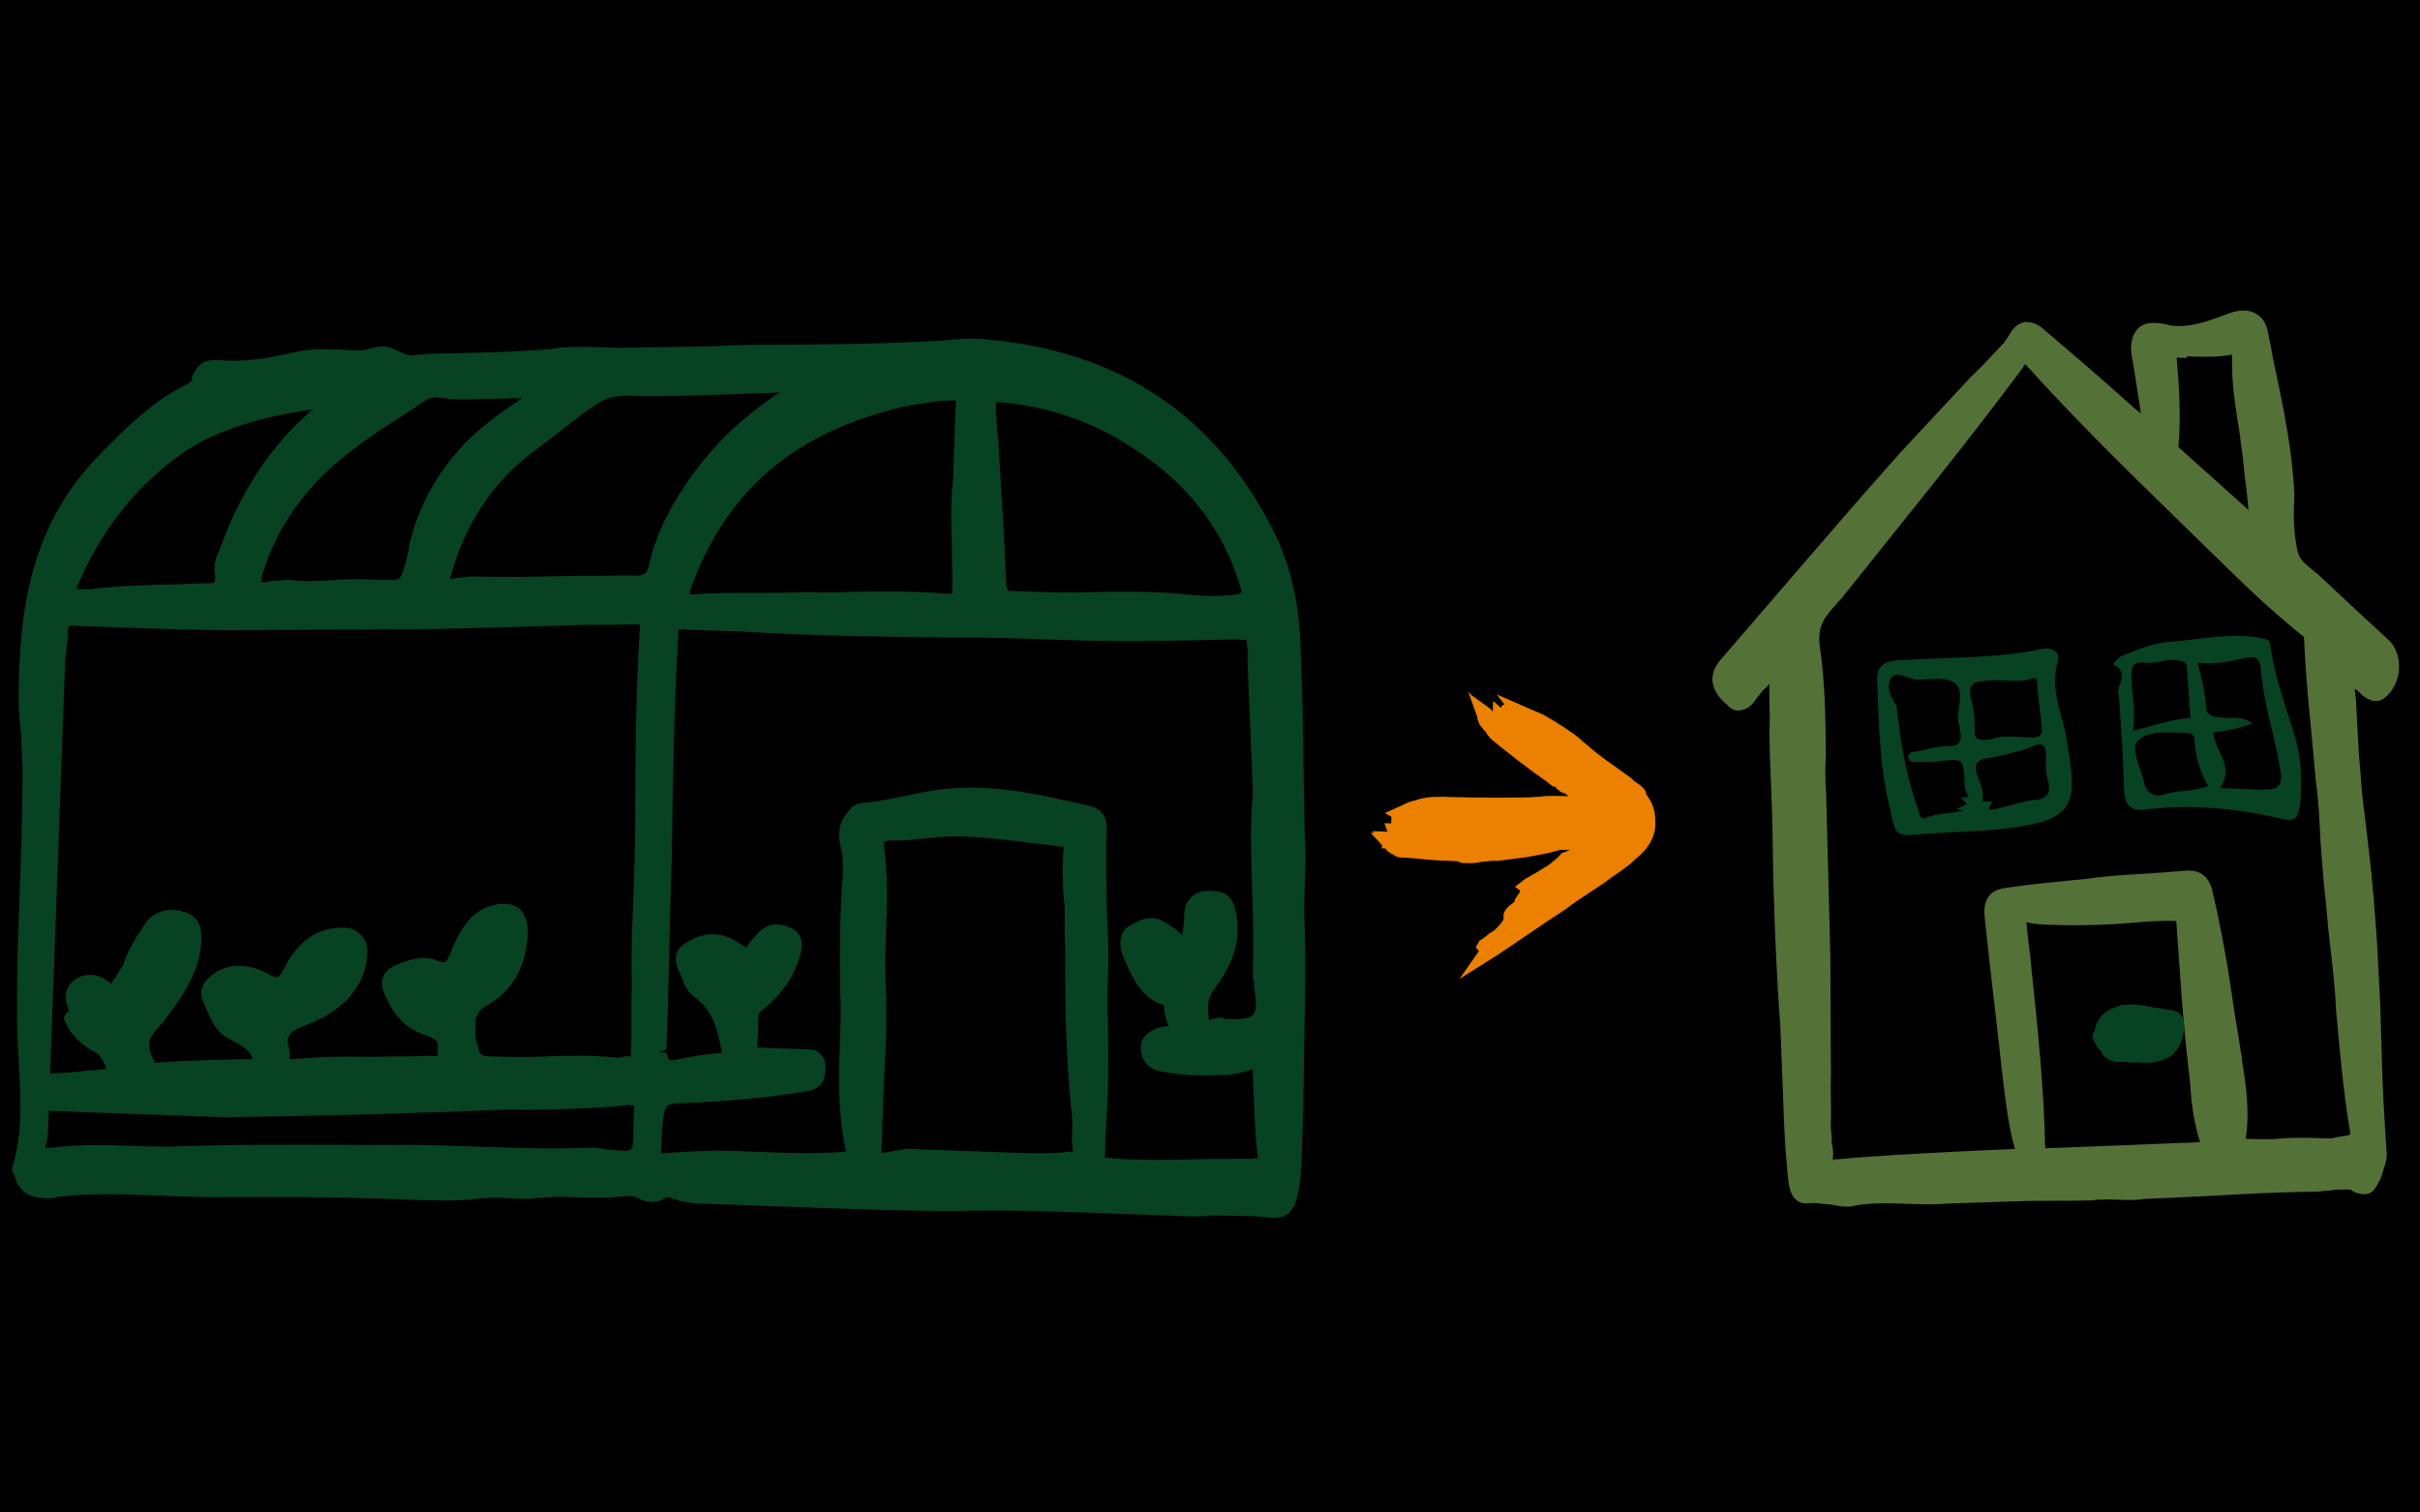 <svg width="144" height="90" viewBox="0 0 144 90" fill="none" xmlns="http://www.w3.org/2000/svg">
    <rect width="144" height="90" fill="#00000000" />
    <g transform="translate(0,13)">
        <path d="M77.644 42.316C77.58 41.312 77.613 40.413 77.65 39.414C77.682 38.514 77.715 37.615 77.644 36.812C77.588 35.609 77.628 34.51 77.572 33.307C77.57 30.605 77.472 27.8 77.371 25.094C77.259 22.688 76.736 20.568 75.898 18.836C72.452 11.806 66.691 7.894 58.71 7.202C57.715 7.066 56.608 7.226 55.705 7.293C55.205 7.275 54.802 7.36 54.302 7.342C52.096 7.462 49.894 7.482 47.692 7.501C45.99 7.539 44.191 7.474 42.385 7.608C40.582 7.642 38.68 7.673 36.678 7.7C36.378 7.689 35.978 7.675 35.678 7.664C34.779 7.631 33.779 7.595 32.873 7.762C31.267 7.903 29.764 7.949 28.161 7.99C26.959 8.046 25.659 7.999 24.453 8.155C24.253 8.148 24.057 8.041 23.761 7.93C23.368 7.715 22.876 7.497 22.269 7.675C21.558 7.95 20.863 7.824 20.063 7.795C19.264 7.766 18.564 7.74 17.757 7.911C16.244 8.256 14.934 8.509 13.535 8.458C13.435 8.454 13.335 8.45 13.335 8.45C12.935 8.436 12.239 8.31 11.821 8.796C11.614 8.988 11.4 9.381 11.389 9.68C11.389 9.68 11.289 9.677 11.285 9.777C9.146 10.8 7.486 12.44 5.717 14.277C1.66 18.532 1.171 23.718 1.107 28.218C1.081 28.918 1.152 29.721 1.226 30.424C1.301 31.127 1.272 31.927 1.346 32.63C1.34 35.532 1.235 38.43 1.133 41.228C1.064 43.127 0.991 45.125 1.021 47.028C0.985 48.027 1.048 49.03 1.112 50.033C1.232 52.239 1.359 54.245 0.783 56.325C0.672 56.621 0.764 56.825 0.861 56.928C1.12 58.038 1.913 58.267 2.612 58.293C2.912 58.304 3.212 58.315 3.415 58.222C5.325 57.992 7.224 58.061 9.122 58.13C10.122 58.166 11.121 58.203 12.22 58.243C16.625 58.203 20.226 58.234 23.624 58.358L24.523 58.391C25.822 58.438 27.121 58.486 28.428 58.333C29.031 58.255 29.631 58.277 30.23 58.299C30.63 58.313 30.93 58.325 31.329 58.339C31.629 58.35 31.933 58.261 32.333 58.276C32.936 58.197 33.535 58.219 34.235 58.245C35.234 58.281 36.233 58.318 37.34 58.158C37.44 58.161 37.74 58.172 37.936 58.28C38.328 58.494 39.021 58.719 39.639 58.242C39.639 58.242 39.639 58.242 39.739 58.245C39.838 58.249 39.938 58.253 40.035 58.356C40.135 58.36 40.334 58.367 40.431 58.471C40.73 58.482 41.027 58.592 41.327 58.603C43.425 58.68 45.524 58.756 47.622 58.833C50.62 58.942 53.718 59.055 56.72 59.064C59.625 58.97 62.723 59.083 65.621 59.189C67.22 59.247 68.919 59.309 70.518 59.367C71.018 59.385 71.617 59.407 72.121 59.326C73.22 59.366 74.423 59.309 75.518 59.449C76.414 59.582 76.928 59.201 77.161 58.309C77.39 57.516 77.419 56.717 77.445 56.017C77.477 55.118 77.51 54.218 77.543 53.319C77.582 49.518 77.713 45.92 77.644 42.316ZM26.76 10.741C27.06 10.752 27.36 10.763 27.66 10.774C28.663 10.71 29.762 10.75 30.765 10.687C30.865 10.691 30.965 10.694 31.065 10.698C29.936 11.457 28.704 12.313 27.665 13.376C26.104 15.02 24.932 16.979 24.341 19.459L24.334 19.659C24.216 20.155 24.094 20.75 23.876 21.243C23.765 21.539 23.565 21.532 22.866 21.506C21.966 21.474 20.967 21.437 20.064 21.504C19.061 21.568 18.158 21.635 17.262 21.502C16.862 21.488 16.459 21.573 16.159 21.562C16.059 21.558 15.956 21.655 15.856 21.651C15.656 21.644 15.556 21.64 15.556 21.64C15.556 21.64 15.559 21.54 15.567 21.34C16.025 19.756 16.783 18.183 17.936 16.724C19.723 14.387 22.179 12.876 24.536 11.36L25.358 10.79C25.665 10.601 26.164 10.619 26.76 10.741ZM14.251 24.494C16.653 24.482 18.955 24.466 21.357 24.453C22.96 24.412 24.459 24.466 26.061 24.425C27.664 24.383 29.267 24.341 30.869 24.3C31.872 24.236 32.871 24.273 33.874 24.209C35.177 24.157 36.476 24.204 37.779 24.151C37.879 24.155 37.879 24.155 37.879 24.155C37.979 24.159 38.079 24.162 38.079 24.162C38.079 24.162 38.075 24.262 38.068 24.462C37.844 27.856 37.82 31.258 37.8 34.559C37.823 36.661 37.743 38.86 37.663 41.058C37.605 42.657 37.55 44.156 37.592 45.759C37.548 46.958 37.601 48.261 37.557 49.46C37.553 49.56 37.542 49.86 37.542 49.86C37.542 49.86 37.443 49.856 37.343 49.852C37.143 49.845 36.939 49.938 36.839 49.934C36.739 49.931 36.739 49.931 36.639 49.927C35.144 49.772 33.641 49.818 32.239 49.867C31.236 49.93 30.136 49.89 29.037 49.85C28.637 49.835 28.541 49.732 28.456 49.328L28.367 49.025C28.278 48.721 28.285 48.522 28.296 48.222C28.222 47.519 28.436 47.126 28.947 46.845C30.478 46 31.332 44.53 31.405 42.531C31.427 41.932 31.245 41.425 30.957 41.114C30.568 40.8 30.072 40.681 29.365 40.856C27.951 41.205 27.408 42.386 26.976 43.27L26.865 43.567C26.536 44.355 26.536 44.355 25.943 44.133C25.155 43.804 24.141 44.168 23.53 44.446C23.123 44.631 22.916 44.824 22.805 45.12C22.695 45.416 22.683 45.716 22.869 46.123C23.421 47.444 24.191 48.272 25.38 48.616C25.676 48.727 25.872 48.834 25.968 48.938C26.065 49.041 26.061 49.141 26.043 49.641C26.039 49.741 26.035 49.841 26.035 49.841C25.936 49.837 25.736 49.83 25.636 49.826C24.433 49.882 23.234 49.839 22.031 49.895C20.532 49.84 18.929 49.882 17.423 50.027C17.323 50.023 17.223 50.02 17.223 50.02C17.23 49.82 17.234 49.72 17.241 49.52C16.971 48.71 17.082 48.413 18.299 47.958C19.009 47.683 20.027 47.22 20.863 46.25C21.492 45.472 21.821 44.684 21.857 43.684C21.875 43.185 21.69 42.778 21.397 42.567C21.108 42.256 20.613 42.138 20.009 42.216C18.403 42.358 17.46 43.524 16.92 44.605C16.599 45.194 16.495 45.29 16.006 44.972C14.829 44.329 13.63 44.285 12.705 44.952C11.78 45.618 11.958 46.225 12.047 46.529C12.143 46.632 12.139 46.732 12.232 46.936C12.51 47.546 12.781 48.357 13.566 48.786L13.762 48.893C14.45 49.218 14.939 49.536 15.021 50.039L14.621 50.025C12.919 50.063 11.116 50.097 9.31 50.232L9.21 50.228C9.21 50.228 9.118 50.024 9.025 49.821C8.654 49.007 8.969 48.618 9.594 47.94C9.697 47.844 9.801 47.748 9.908 47.552C10.855 46.285 11.805 44.919 11.967 43.224C11.985 42.724 12.125 41.628 11.037 41.289C10.049 40.952 9.138 41.219 8.61 42.001C8.081 42.782 7.548 43.663 7.319 44.455C7.212 44.651 7.005 44.844 6.894 45.14C6.79 45.236 6.683 45.433 6.58 45.529L6.483 45.425C5.802 44.9 5.003 44.871 4.385 45.349C3.663 45.923 3.934 46.733 4.119 47.141C3.809 47.429 3.805 47.529 3.801 47.629C4.076 48.34 4.553 48.958 5.435 49.49C5.927 49.708 6.116 50.015 6.298 50.522L6.294 50.622L6.194 50.618C5.691 50.7 5.191 50.682 4.688 50.764C4.084 50.842 3.585 50.823 2.982 50.901C2.985 50.802 2.989 50.702 2.996 50.502L3.874 26.418C3.892 25.918 4.014 25.322 4.032 24.823L4.043 24.523C4.05 24.323 4.154 24.227 4.154 24.227C4.154 24.227 4.354 24.234 4.554 24.241L6.752 24.321C9.251 24.412 11.749 24.503 14.251 24.494ZM40.783 15.855C39.726 17.418 38.968 18.991 38.606 20.679C38.492 21.075 38.384 21.271 37.785 21.25C36.885 21.217 36.082 21.288 35.183 21.255C32.881 21.271 30.575 21.387 28.177 21.3C27.877 21.289 27.573 21.378 27.373 21.37C27.174 21.363 26.97 21.456 26.77 21.448C27.694 18.08 29.387 15.54 32.058 13.636C33.087 12.873 34.015 12.106 35.044 11.343L35.351 11.154C36.176 10.484 37.175 10.52 38.175 10.557C38.474 10.568 38.674 10.575 38.974 10.586C40.077 10.526 41.076 10.562 42.179 10.502C43.582 10.454 44.985 10.405 46.387 10.356C43.927 11.967 42.159 13.804 40.783 15.855ZM13.241 19.254C13.238 19.354 13.134 19.451 13.13 19.55C12.912 20.043 12.694 20.535 12.776 21.038C12.858 21.542 12.754 21.638 12.754 21.638C12.65 21.734 12.251 21.72 11.951 21.709L10.748 21.765C8.946 21.799 7.143 21.834 5.333 22.068C5.134 22.061 4.834 22.05 4.534 22.039C5.961 18.589 8.165 15.767 11.139 13.774C13.393 12.355 16.016 11.75 18.633 11.345C16.258 13.36 14.461 15.996 13.241 19.254ZM2.729 55.095C2.84 54.799 2.85 54.499 2.861 54.199L2.869 53.999C2.883 53.6 2.898 53.2 2.901 53.1C3.001 53.104 3.401 53.118 3.801 53.133C5.2 53.184 6.499 53.231 7.898 53.282L9.197 53.33C9.697 53.348 10.097 53.362 10.596 53.38C11.496 53.413 12.395 53.446 13.294 53.479C17.099 53.417 21.104 53.363 25.012 53.206L26.615 53.164C28.217 53.122 29.824 52.981 31.523 53.043C33.225 53.005 35.028 52.97 36.734 52.832L37.337 52.754C37.437 52.758 37.437 52.758 37.537 52.761C37.637 52.765 37.737 52.769 37.737 52.769C37.737 52.769 37.733 52.869 37.726 53.069C37.715 53.368 37.7 53.768 37.686 54.168C37.667 54.667 37.749 55.171 37.542 55.363C37.435 55.56 36.839 55.438 36.339 55.42C36.039 55.409 35.643 55.294 35.343 55.283C32.938 55.396 30.439 55.305 28.141 55.221C26.442 55.159 24.743 55.097 22.941 55.131L19.839 55.118C16.937 55.113 13.936 55.103 10.931 55.194C10.027 55.261 9.028 55.225 8.129 55.192C6.43 55.13 4.731 55.068 3.021 55.306C2.821 55.299 2.721 55.295 2.621 55.291C2.721 55.295 2.725 55.195 2.729 55.095ZM73.668 22.357C72.562 22.517 71.362 22.474 70.267 22.334C68.472 22.168 66.569 22.199 64.767 22.233C63.264 22.278 61.865 22.227 60.266 22.169C60.166 22.165 59.966 22.158 59.966 22.158C59.966 22.158 59.97 22.058 59.877 21.855C59.776 19.149 59.582 16.24 59.395 13.131C59.313 12.628 59.335 12.028 59.253 11.525C59.261 11.325 59.268 11.125 59.275 10.925C62.869 11.157 66.023 12.472 68.845 14.677C71.374 16.67 73.082 19.234 73.875 22.165L73.872 22.265C73.772 22.261 73.768 22.361 73.668 22.357ZM56.777 10.835C56.877 10.838 56.877 10.838 56.877 10.838C56.877 10.838 56.873 10.938 56.869 11.038C56.837 11.937 56.8 12.937 56.764 13.936L56.706 15.535C56.558 16.831 56.607 18.233 56.649 19.836C56.623 20.535 56.698 21.238 56.672 21.938C56.661 22.238 56.658 22.338 56.658 22.338C56.658 22.338 56.558 22.334 56.358 22.327C54.463 22.158 52.46 22.185 50.558 22.215C49.755 22.286 48.855 22.253 48.056 22.224L46.553 22.27C44.751 22.304 42.952 22.238 41.146 22.373L41.046 22.369C41.046 22.369 41.05 22.269 41.053 22.169C43.174 16.142 47.406 12.594 54.064 11.136C55.17 10.976 55.977 10.805 56.777 10.835ZM52.443 55.606C52.45 55.406 52.458 55.207 52.465 55.007L52.472 54.807C52.505 53.907 52.538 53.008 52.571 52.109C52.647 50.01 52.823 47.915 52.704 45.709C52.644 44.606 52.684 43.507 52.724 42.408C52.782 40.809 52.844 39.11 52.606 37.4C52.614 37.2 52.617 37.1 52.617 37.1C52.617 37.1 52.721 37.004 53.021 37.015C53.72 37.041 54.323 36.962 55.027 36.888C55.83 36.817 56.533 36.743 57.232 36.768C58.432 36.812 59.727 36.959 60.923 37.103C61.718 37.232 62.418 37.258 63.214 37.387C63.214 37.387 63.214 37.387 63.314 37.39C63.174 38.486 63.237 39.489 63.301 40.492C63.383 40.995 63.364 41.495 63.346 41.994L63.384 43.697C63.364 46.998 63.44 50.403 63.819 53.719C63.812 53.919 63.805 54.119 63.797 54.319C63.783 54.719 63.768 55.118 63.854 55.522C63.854 55.522 63.854 55.522 63.754 55.518C62.547 55.674 61.248 55.627 59.949 55.58C59.649 55.569 59.249 55.554 58.95 55.543C58.85 55.54 58.75 55.536 58.65 55.532C57.151 55.478 55.552 55.419 53.953 55.361L52.443 55.606ZM71.042 55.984C69.339 56.022 67.637 56.06 65.941 55.898C65.841 55.895 65.841 55.895 65.742 55.891C65.742 55.891 65.745 55.791 65.749 55.691C65.76 55.391 65.771 55.091 65.782 54.792C65.793 54.492 65.8 54.292 65.811 53.992C65.984 51.997 65.96 49.895 65.933 47.893C65.87 46.89 65.906 45.89 65.942 44.891C65.986 43.692 65.93 42.489 65.87 41.386C65.832 39.683 65.794 37.981 65.852 36.382C65.87 35.882 65.796 35.179 64.804 34.943C62.124 34.345 59.248 33.64 56.335 33.934C55.532 34.005 54.725 34.175 53.918 34.346C53.112 34.517 52.305 34.687 51.502 34.758C51.002 34.74 50.592 35.025 50.377 35.418C49.959 35.903 49.834 36.599 50.008 37.306C50.182 38.012 50.16 38.612 50.139 39.212C49.959 41.406 49.975 43.709 49.995 45.911C50.054 47.014 50.014 48.113 49.971 49.312L49.956 49.712C49.887 51.611 49.914 53.613 50.344 55.53L50.245 55.526C48.738 55.671 47.139 55.613 45.64 55.559C44.941 55.533 44.141 55.504 43.442 55.478C42.442 55.442 41.34 55.502 40.337 55.565C40.037 55.554 39.733 55.643 39.334 55.629C39.341 55.429 39.348 55.229 39.355 55.029C39.377 54.43 39.399 53.83 39.521 53.234C39.639 52.738 39.739 52.742 40.242 52.66C42.948 52.558 45.557 52.353 47.974 51.941C49.08 51.781 49.109 50.982 49.124 50.582C49.138 50.182 49.046 49.979 48.853 49.772C48.664 49.465 48.264 49.45 48.065 49.443C47.965 49.439 47.965 49.439 47.865 49.435C47.465 49.421 47.065 49.406 46.666 49.392C46.166 49.373 45.566 49.352 45.067 49.334L45.07 49.233C45.092 48.634 45.114 48.034 45.136 47.435C45.139 47.335 45.143 47.235 45.45 47.046L45.554 46.95C46.586 46.087 47.222 45.109 47.562 44.021C47.676 43.625 48.013 42.636 47.028 42.2C46.339 41.875 45.536 41.946 45.011 42.627C44.804 42.82 44.593 43.112 44.382 43.405C43.605 42.776 42.523 42.236 41.199 42.888C40.892 43.077 40.385 43.259 40.267 43.755C40.156 44.051 40.241 44.454 40.426 44.861C40.523 44.965 40.516 45.165 40.612 45.269C40.701 45.572 40.886 45.979 41.275 46.293C42.349 47.033 42.708 48.147 42.953 49.657C41.95 49.72 41.044 49.887 40.237 50.058C40.037 50.051 39.934 50.147 39.837 50.043C39.737 50.04 39.745 49.84 39.652 49.636L39.152 49.618L39.659 49.437C39.798 45.639 39.84 41.738 39.978 37.941C40.035 33.64 40.099 29.139 40.359 24.746C40.366 24.546 40.37 24.446 40.37 24.446C40.37 24.446 40.47 24.45 40.67 24.457C41.369 24.482 42.069 24.508 42.769 24.533C43.268 24.552 43.868 24.573 44.367 24.592C48.361 24.837 52.462 24.887 56.463 24.932C58.765 24.916 60.964 24.996 63.262 25.08C66.76 25.208 70.165 25.132 73.37 25.048C73.57 25.056 74.07 25.074 74.169 25.078C74.166 25.177 74.255 25.481 74.24 25.881L74.233 26.08C74.267 27.883 74.402 29.689 74.436 31.491C74.507 32.294 74.478 33.094 74.549 33.897C74.541 34.097 74.534 34.297 74.527 34.497C74.354 36.492 74.484 38.398 74.515 40.3C74.561 41.803 74.602 43.405 74.544 45.004C74.537 45.204 74.629 45.408 74.626 45.508C74.622 45.608 74.622 45.608 74.618 45.708C74.785 46.614 74.763 47.214 74.556 47.406C74.349 47.599 73.746 47.677 72.947 47.648C72.554 47.433 72.247 47.622 71.944 47.711C71.869 47.008 71.787 46.505 72.209 45.92C73.156 44.654 74.013 43.084 73.487 41.063C73.223 40.053 72.524 40.027 72.024 40.009C71.425 39.987 71.118 40.176 70.91 40.369C70.703 40.562 70.492 40.854 70.474 41.354C70.46 41.753 70.445 42.153 70.327 42.649C70.038 42.338 69.746 42.128 69.353 41.913C68.475 41.281 67.654 41.851 67.144 42.133C66.529 42.511 66.597 43.414 66.874 44.024C66.967 44.228 67.06 44.431 67.152 44.635C67.523 45.449 68.086 46.47 69.275 46.814C69.26 47.213 69.345 47.617 69.531 48.024C69.327 48.116 69.027 48.105 68.824 48.198C68.62 48.291 67.81 48.561 67.877 49.464C67.955 50.068 68.24 50.478 68.833 50.7C70.321 51.054 71.723 51.006 73.126 50.957C73.629 50.875 74.133 50.793 74.54 50.608C74.522 51.108 74.603 51.611 74.589 52.011C74.641 53.313 74.694 54.616 74.846 55.923C73.943 55.99 72.444 55.935 71.042 55.984Z" fill="#074222"/>
        <path d="M142.007 55.468C141.88 53.463 141.75 51.556 141.723 49.554L141.628 46.649C141.569 45.546 141.512 44.343 141.453 43.24C141.322 41.334 141.188 39.528 140.957 37.618L140.804 36.312C140.726 35.709 140.652 35.006 140.574 34.402C140.503 33.599 140.436 32.696 140.365 31.893C140.305 30.79 140.245 29.687 140.186 28.584L140.107 27.981C140.304 28.088 140.4 28.192 140.593 28.399C140.789 28.506 141.37 29.028 141.992 28.45C142.406 28.065 142.728 27.476 142.753 26.777C142.775 26.177 142.597 25.57 142.212 25.156C141.534 24.531 140.856 23.906 140.179 23.28C139.405 22.552 138.727 21.927 137.953 21.198C137.857 21.095 137.661 20.987 137.564 20.884C137.175 20.569 136.787 20.255 136.705 19.752C136.534 18.945 136.467 18.042 136.496 17.242C136.507 16.943 136.514 16.743 136.525 16.443C136.417 13.937 135.908 11.417 135.396 8.997C135.221 8.29 135.147 7.587 134.973 6.88C134.895 6.277 134.609 5.866 134.217 5.652C133.628 5.33 133.021 5.508 132.514 5.69C131.297 6.146 130.283 6.509 129.187 6.369C128.295 6.136 127.596 6.111 127.178 6.596C126.76 7.081 126.734 7.781 126.909 8.487C127.072 9.494 127.232 10.601 127.395 11.607L127.007 11.293C125.166 9.625 123.322 8.056 121.478 6.488C121.089 6.174 120.689 6.159 120.49 6.152C120.086 6.237 119.775 6.526 119.561 6.919C119.454 7.115 119.35 7.211 119.243 7.407L119.139 7.504C118.514 8.181 117.889 8.859 117.268 9.437C115.914 10.889 114.56 12.34 113.206 13.792C111.12 16.117 109.031 18.543 106.941 20.968L104.851 23.394C104.015 24.364 103.179 25.334 102.343 26.304C101.297 27.567 102.36 28.607 102.748 28.921C103.037 29.232 103.333 29.343 103.637 29.253C104.14 29.172 104.458 28.683 104.565 28.487L104.669 28.39C104.776 28.194 104.983 28.002 105.191 27.809C105.191 27.809 105.191 27.809 105.294 27.713L105.29 27.813C105.261 28.612 105.332 29.415 105.303 30.215L105.285 30.714C105.315 32.617 105.443 34.623 105.473 36.525C105.52 40.73 105.681 44.538 105.946 48.25C105.999 49.553 106.052 50.856 106.101 52.258C106.149 53.661 106.198 55.064 106.344 56.57C106.422 57.173 106.393 57.973 106.878 58.391C107.07 58.598 107.37 58.609 107.57 58.616C107.973 58.531 108.369 58.645 108.769 58.66C109.069 58.671 109.365 58.782 109.765 58.796C109.965 58.804 110.165 58.811 110.468 58.722C111.475 58.558 112.474 58.595 113.573 58.635C114.273 58.66 115.072 58.69 115.875 58.619C117.278 58.57 118.781 58.525 120.183 58.476C121.586 58.427 122.985 58.478 124.388 58.429C124.991 58.351 125.591 58.373 126.09 58.391C126.59 58.409 127.09 58.427 127.593 58.345C128.796 58.289 129.999 58.233 131.202 58.177C133.407 58.057 135.513 57.934 137.716 57.914C138.015 57.925 138.319 57.836 138.619 57.847C139.022 57.761 139.422 57.776 139.821 57.79C139.821 57.79 139.921 57.794 140.018 57.898C140.214 58.005 140.61 58.119 140.913 58.03C141.217 57.941 141.324 57.745 141.539 57.353L141.646 57.157C141.871 56.464 142.089 55.972 142.007 55.468ZM121.984 42.03C123.583 42.089 125.285 42.05 126.891 41.909C127.694 41.838 128.597 41.771 129.497 41.804C129.698 44.513 129.878 47.822 130.265 50.938L130.339 51.641C130.399 52.744 130.559 53.85 130.918 54.964L121.699 55.329C121.627 51.824 121.258 48.208 120.886 44.692C120.819 43.789 120.652 42.882 120.588 41.879C121.084 41.997 121.484 42.012 121.984 42.03ZM130.121 8.204C131.021 8.237 131.92 8.27 132.827 8.103L132.823 8.203C132.768 9.702 133.014 11.211 133.259 12.722C133.337 13.325 133.415 13.928 133.493 14.531C133.56 15.434 133.727 16.341 133.791 17.344L129.721 13.693C129.721 13.693 129.721 13.693 129.625 13.59C129.79 11.794 129.66 9.888 129.518 8.282L130.118 8.304L130.121 8.204ZM120.391 8.85C120.395 8.75 120.495 8.754 120.498 8.654L120.595 8.758C123.48 11.965 126.668 15.083 129.761 18.098C130.823 19.137 131.79 20.073 132.853 21.112C134.012 22.255 135.271 23.402 136.534 24.449L136.923 24.763C137.119 24.87 137.115 24.97 137.108 25.17C137.217 27.676 137.522 30.288 137.805 33.501C137.965 34.607 138.021 35.81 138.077 37.013C138.144 37.916 138.211 38.819 138.282 39.622C138.438 40.829 138.495 42.032 138.651 43.238C138.803 44.545 138.956 45.851 139.008 47.154C139.224 49.463 139.433 51.972 139.845 54.389C139.842 54.489 139.842 54.489 139.842 54.489C139.842 54.489 139.738 54.585 139.638 54.582C139.438 54.574 139.235 54.667 139.035 54.66C138.831 54.752 138.632 54.745 138.432 54.738C137.532 54.705 136.633 54.672 135.83 54.743C135.027 54.814 134.327 54.788 133.628 54.763C133.886 53.171 133.644 51.561 133.399 50.051L133.403 49.951C133.239 48.945 133.076 47.938 132.912 46.932C132.596 44.618 132.181 42.302 131.661 40.081C131.405 38.871 130.609 38.742 129.906 38.817L129.103 38.888C127.397 39.025 125.694 39.063 124.084 39.305C122.578 39.45 120.972 39.592 119.362 39.833C118.759 39.911 117.948 40.182 118.097 41.588C118.391 44.501 118.782 47.517 119.079 50.33L119.232 51.636C119.388 52.843 119.541 54.149 119.897 55.363C118.694 55.419 117.491 55.475 116.288 55.532C114.082 55.651 111.677 55.764 109.367 55.98C109.267 55.976 109.067 55.969 109.064 56.069C109.064 56.069 109.067 55.969 109.071 55.869C109.082 55.569 109.089 55.369 109 55.066C109.015 54.666 108.929 54.263 108.944 53.863C108.98 52.864 108.913 51.961 108.95 50.961C108.937 48.559 108.925 46.157 108.912 43.755C108.871 42.153 108.829 40.55 108.787 38.947C108.746 37.345 108.704 35.742 108.662 34.14C108.591 33.337 108.617 32.637 108.646 31.838C108.623 29.735 108.603 27.533 108.28 25.42C108.123 24.213 108.645 23.632 109.27 22.954C109.377 22.758 109.581 22.666 109.688 22.469C113.253 17.996 116.919 13.527 120.391 8.85Z" fill="#547137"/>
        <path d="M112.434 34.978C112.772 36.691 112.768 36.791 114.275 36.646C116.684 36.434 119.182 36.525 121.506 35.909C122.62 35.549 123.138 35.068 123.278 33.972C123.322 32.773 123.062 31.663 122.902 30.556C122.553 29.142 122.001 27.822 122.456 26.337C122.577 25.741 122.085 25.523 121.582 25.605C118.758 26.202 115.86 26.097 112.951 26.291C112.048 26.358 111.637 26.643 111.701 27.646C111.813 30.052 111.822 32.554 112.434 34.978ZM121.748 32.015C121.73 32.515 121.712 33.014 121.894 33.521C121.975 34.025 121.957 34.524 121.154 34.595C120.251 34.662 119.437 35.033 118.43 35.196L118.334 35.093L118.548 34.7L117.949 34.678C118.067 34.182 117.885 33.675 117.7 33.268C117.333 32.354 117.74 32.169 118.443 32.095C119.25 31.924 120.057 31.753 120.767 31.479C121.581 31.108 121.774 31.316 121.748 32.015ZM118.411 27.491C119.214 27.42 120.106 27.652 120.917 27.382C121.12 27.289 121.216 27.393 121.209 27.593C121.273 28.595 121.44 29.502 121.503 30.505C121.492 30.805 121.189 30.894 120.889 30.883C119.99 30.85 119.094 30.718 118.483 30.995C117.78 31.07 117.48 31.059 117.502 30.459C117.524 29.86 117.446 29.256 117.361 28.853C116.908 27.536 117.608 27.561 118.411 27.491ZM112.511 27.375C112.933 26.791 113.607 27.515 114.21 27.437C114.91 27.463 115.82 27.196 116.401 27.717C116.883 28.235 116.45 29.12 116.525 29.823C116.517 30.023 116.614 30.127 116.606 30.327C116.781 31.033 116.666 31.43 115.867 31.4C115.267 31.378 114.557 31.653 113.953 31.731C113.754 31.724 113.55 31.816 113.543 32.016C113.536 32.216 113.728 32.423 114.032 32.334C114.531 32.352 115.031 32.371 115.534 32.289C116.741 32.133 116.841 32.136 116.893 33.439C116.879 33.839 116.968 34.142 117.157 34.449L116.657 34.431L117.042 34.846L116.432 35.123L116.828 35.238C116.121 35.412 115.321 35.383 114.611 35.657C114.204 35.843 114.222 35.343 114.129 35.14C113.403 33.112 113.076 31.099 112.853 28.989C112.567 28.578 112.193 27.864 112.511 27.375Z" fill="#074222"/>
        <path d="M126.084 28.371C126.211 30.377 126.349 32.083 126.383 33.885C126.44 35.088 126.832 35.303 127.939 35.143C130.651 34.841 133.242 35.136 135.822 35.73C136.714 35.963 136.733 35.463 136.851 34.967C137.002 33.572 136.956 32.069 136.508 30.652C135.97 28.931 135.332 27.207 135.098 25.397C135.013 24.994 134.909 25.09 134.613 24.979C132.825 24.614 131.008 25.048 129.202 25.182C128.199 25.246 127.285 25.613 126.371 25.98C126.068 26.069 125.65 26.554 125.75 26.557C126.834 26.997 125.799 27.96 126.084 28.371ZM133.67 26.145C134.477 25.975 134.459 26.474 134.544 26.878C134.675 28.784 135.309 30.608 135.639 32.521C135.892 33.831 135.684 34.024 134.385 33.977L132.387 33.904C132.287 33.9 132.287 33.9 132.087 33.893C133.034 32.627 131.767 31.68 131.707 30.577C132.51 30.506 133.217 30.332 134.028 30.061C133.446 29.54 132.736 29.814 132.14 29.692C131.64 29.674 131.244 29.559 131.266 28.96C131.195 28.157 131.024 27.35 130.757 26.44C131.853 26.58 132.763 26.313 133.67 26.145ZM130.586 31.137C130.653 32.039 130.92 32.95 131.391 33.767C130.477 34.135 129.581 34.002 128.771 34.272C128.264 34.454 127.771 34.236 127.593 33.629C127.426 32.722 126.671 31.494 127.288 31.016C127.91 30.439 129.205 30.586 130.205 30.622C130.504 30.633 130.597 30.837 130.586 31.137ZM127.556 26.423C128.252 26.548 128.866 26.171 129.562 26.296C130.062 26.314 130.154 26.518 130.14 26.917C130.207 27.82 130.274 28.724 130.337 29.727C129.234 29.786 128.221 30.15 126.907 30.502C127.15 29.31 126.791 28.196 126.831 27.097C126.849 26.597 126.956 26.401 127.556 26.423Z" fill="#074222"/>
        <path d="M124.819 49.339C124.916 49.442 125.012 49.546 125.012 49.546C125.012 49.546 125.108 49.649 125.105 49.749C125.393 50.06 125.69 50.171 125.989 50.182C126.089 50.185 126.289 50.193 126.389 50.196C126.489 50.2 126.589 50.204 126.689 50.207L126.789 50.211L126.889 50.215C126.989 50.218 127.189 50.225 127.289 50.229C127.788 50.247 128.288 50.266 128.898 49.988C129.102 49.895 129.305 49.802 129.413 49.606C129.827 49.221 129.845 48.721 129.96 48.325C129.974 47.925 129.985 47.626 129.793 47.419C129.6 47.211 129.404 47.104 129.104 47.093C128.804 47.082 128.508 46.971 128.208 46.96C127.612 46.839 127.116 46.721 126.413 46.795C126.213 46.788 126.01 46.88 125.806 46.973C125.199 47.151 124.781 47.636 124.66 48.232C124.656 48.332 124.652 48.432 124.552 48.428C124.441 48.724 124.63 49.032 124.819 49.339Z" fill="#074222"/>
        <path d="M97.473 33.632C97.277 33.525 97.181 33.421 97.085 33.318L95.914 32.474C95.133 31.945 94.552 31.424 94.163 31.11L94.067 31.006C93.582 30.588 92.604 29.952 91.819 29.523L89.061 28.322L89.539 28.94C89.539 28.94 89.539 28.94 89.439 28.936C89.335 29.032 89.335 29.032 89.332 29.132L88.847 28.714L88.825 29.314C88.825 29.314 88.725 29.31 88.729 29.21L87.558 28.367L87.366 28.16L87.911 29.681L87.907 29.781L88 29.984C87.996 30.084 88.093 30.188 88.189 30.291C88.285 30.395 88.281 30.495 88.381 30.499C88.474 30.702 88.667 30.909 88.763 31.013C89.929 31.956 90.999 32.795 92.073 33.535L92.462 33.849L92.466 33.749C92.562 33.853 92.755 34.06 92.951 34.167L93.051 34.171L93.343 34.382L93.243 34.378C92.644 34.356 92.044 34.335 91.541 34.416L91.441 34.413C90.938 34.494 87.336 34.463 86.237 34.423C85.837 34.408 85.038 34.379 84.431 34.557C84.227 34.65 84.028 34.643 83.824 34.735L82.4 35.384L82.792 35.598C82.792 35.598 82.792 35.598 82.788 35.698C82.785 35.798 82.781 35.898 82.777 35.998L82.378 35.983L82.559 36.49L82.459 36.487L81.66 36.458L81.756 36.561L81.556 36.554L82.23 37.279L82.223 37.479L82.423 37.486L82.519 37.59L82.615 37.693C82.715 37.697 82.712 37.797 82.812 37.801C83.008 37.908 83.104 38.011 83.304 38.019C84.204 38.051 84.999 38.181 85.699 38.206C85.799 38.21 85.799 38.21 85.899 38.213L86.398 38.231C86.498 38.235 86.598 38.239 86.598 38.239L86.698 38.242L86.994 38.353L87.094 38.357C87.394 38.368 87.794 38.382 88.097 38.293L88.8 38.219L88.9 38.223L89 38.226L89.1 38.23C89.704 38.152 90.307 38.074 90.91 37.996L92.22 37.743C92.424 37.651 92.623 37.658 92.827 37.565C93.027 37.572 93.227 37.58 93.427 37.587L92.92 37.769C92.709 38.061 92.402 38.25 92.195 38.443C91.888 38.632 91.58 38.821 91.273 39.01C91.07 39.102 90.966 39.199 90.763 39.291L90.145 39.769L90.437 39.98C90.437 39.98 90.437 39.98 90.434 40.08C90.327 40.276 90.119 40.468 90.112 40.668C89.701 40.954 89.391 41.242 89.476 41.646C89.476 41.646 89.469 41.846 88.951 42.327C88.847 42.423 88.644 42.516 88.54 42.612C88.333 42.805 88.13 42.898 88.026 42.994L87.812 43.386L88.004 43.593L86.843 45.252L89.096 43.834C90.532 42.885 91.867 41.933 93.199 41.081C93.921 40.507 94.738 40.036 95.559 39.466C95.663 39.37 96.074 39.084 96.484 38.799L96.999 38.418C97.102 38.322 97.206 38.225 97.413 38.033C98.134 37.459 98.563 36.674 98.492 35.87C98.514 35.271 98.333 34.764 97.951 34.25C97.958 34.05 97.766 33.843 97.473 33.632Z" fill="#EB8001"/>
    </g>
</svg>
